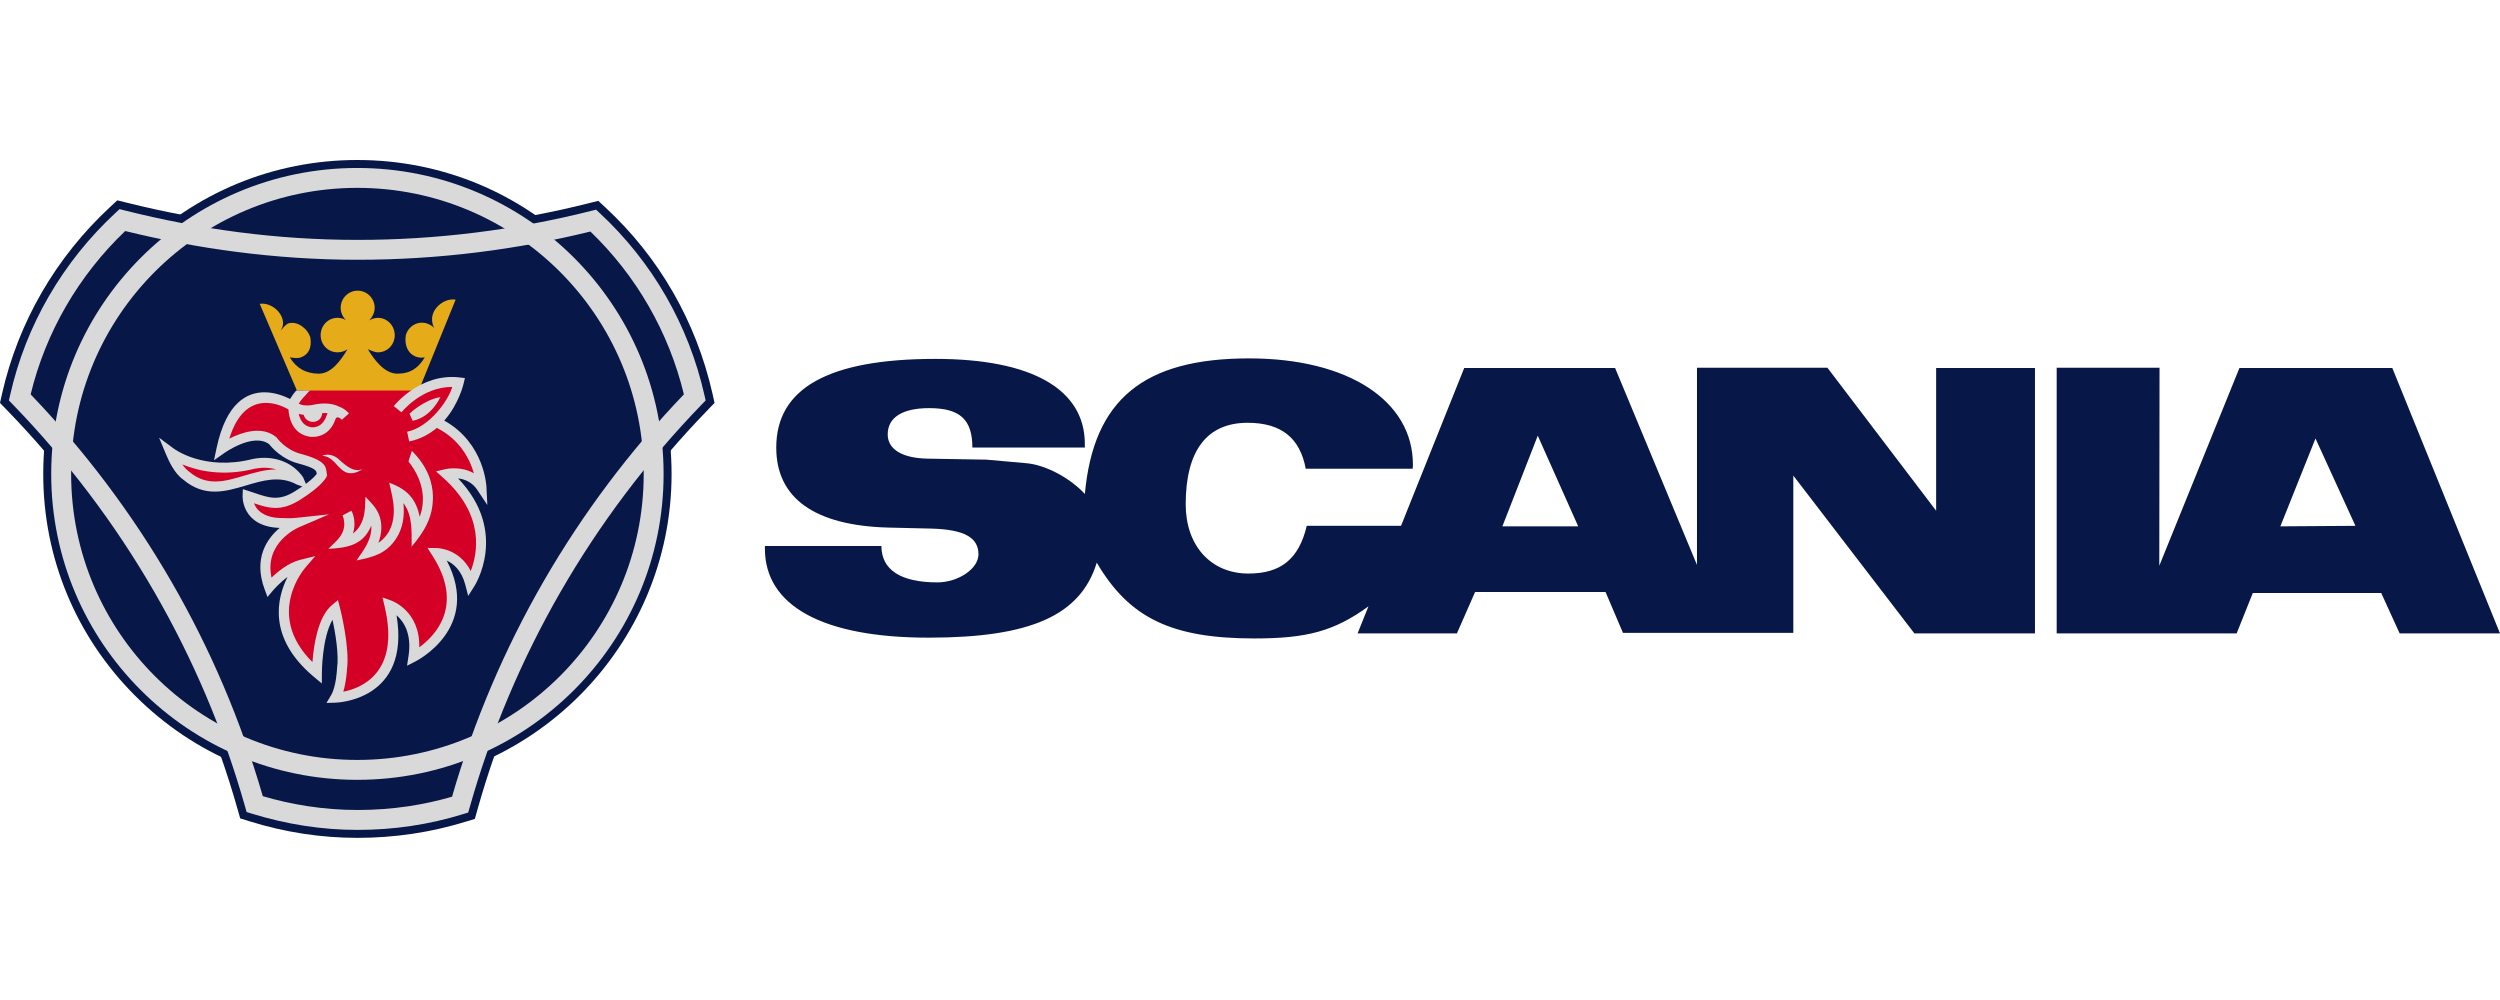 <svg width="250" height="100" viewBox="0 0 250 100" fill="none" xmlns="http://www.w3.org/2000/svg">
<path fill-rule="evenodd" clip-rule="evenodd" d="M35.754 23.167C43.586 23.167 51.366 22.219 58.879 20.322L59.828 20.085L60.539 20.743C65.918 25.721 69.609 32.15 71.244 39.342L71.456 40.29L70.77 41.001C59.907 52.199 51.943 66.028 47.751 80.941L47.487 81.89L46.538 82.178C43.11 83.233 39.471 83.786 35.753 83.786C32.114 83.786 28.477 83.233 24.943 82.126L24.02 81.837L23.757 80.914C19.538 66.028 11.575 52.224 0.686 41.002L0 40.292L0.211 39.344C1.845 32.178 5.589 25.724 11.02 20.692L11.733 20.033L12.681 20.269C20.381 22.192 28.134 23.167 35.754 23.167Z" fill="#071748"/>
<path fill-rule="evenodd" clip-rule="evenodd" d="M4.324 47.402C4.324 38.998 7.593 31.122 13.526 25.195C19.459 19.267 27.343 16 35.728 16C44.139 16 52.024 19.267 57.956 25.195C63.889 31.122 67.158 38.998 67.158 47.402C67.158 64.684 53.051 78.78 35.728 78.78C27.343 78.78 19.459 75.513 13.526 69.586C7.593 63.658 4.324 55.782 4.324 47.402Z" fill="#071748"/>
<path d="M12.52 23.102C10.208 25.311 8.208 27.843 6.598 30.626C5.024 33.348 3.822 36.308 3.066 39.438C8.485 45.096 13.228 51.388 17.158 58.194C21.012 64.864 24.093 72.042 26.278 79.618C27.723 80.043 29.217 80.378 30.751 80.614C32.38 80.864 34.052 80.998 35.754 80.998C37.49 80.998 39.182 80.873 40.828 80.628C42.326 80.403 43.787 80.084 45.205 79.67C47.393 72.078 50.477 64.872 54.335 58.177C58.254 51.376 62.983 45.084 68.389 39.436C67.632 36.307 66.44 33.346 64.875 30.622C63.289 27.86 61.322 25.348 59.039 23.153C55.349 24.06 51.575 24.759 47.74 25.235C43.807 25.723 39.806 25.976 35.753 25.976C31.658 25.976 27.619 25.701 23.642 25.187C19.851 24.699 16.145 23.994 12.52 23.102ZM4.881 29.633C6.68 26.521 8.941 23.707 11.559 21.281L11.956 20.913L12.475 21.044C16.224 21.986 20.029 22.724 23.892 23.224C27.751 23.723 31.704 23.989 35.754 23.989C39.729 23.989 43.651 23.741 47.5 23.264C51.446 22.774 55.315 22.045 59.086 21.097L59.608 20.966L60.003 21.335C62.602 23.754 64.83 26.551 66.602 29.638C68.345 32.673 69.652 35.994 70.446 39.522L70.564 40.045L70.193 40.428C64.753 46.046 59.998 52.34 56.06 59.174C52.188 65.897 49.114 73.128 46.968 80.737L46.82 81.256L46.302 81.414C44.614 81.936 42.884 82.332 41.116 82.596C39.366 82.858 37.577 82.99 35.753 82.99C33.953 82.99 32.182 82.848 30.454 82.582C28.655 82.305 26.891 81.891 25.18 81.364L24.66 81.204L24.514 80.685C22.373 73.093 19.3 65.89 15.431 59.191C11.484 52.354 6.713 46.058 1.262 40.428L0.892 40.045L1.01 39.522C1.801 35.997 3.121 32.673 4.881 29.633Z" fill="#D9D9D9"/>
<path d="M5.121 47.402C5.121 38.953 8.548 31.304 14.085 25.767C19.627 20.225 27.28 16.797 35.727 16.797C44.188 16.797 51.847 20.221 57.39 25.76C62.933 31.298 66.36 38.949 66.36 47.402C66.36 55.843 62.931 63.491 57.383 69.025C51.841 74.561 44.185 77.983 35.727 77.983C27.279 77.983 19.627 74.558 14.088 69.022C8.549 63.488 5.121 55.846 5.121 47.402ZM15.494 27.165C10.316 32.343 7.114 39.497 7.114 47.402C7.114 55.296 10.317 62.443 15.496 67.618C20.676 72.793 27.829 75.993 35.728 75.993C43.642 75.993 50.803 72.793 55.983 67.621C61.165 62.446 64.37 55.299 64.37 47.402C64.37 39.497 61.165 32.343 55.983 27.165C50.801 21.988 43.64 18.786 35.728 18.786C27.824 18.787 20.67 21.989 15.494 27.165Z" fill="#D9D9D9"/>
<path d="M25.325 45.889C26.312 45.698 27.297 45.764 28.171 46.081C29.026 46.392 29.771 46.943 30.31 47.729L30.793 48.859L29.665 48.446C27.989 47.54 26.3 48.042 24.642 48.535C22.534 49.16 20.467 49.774 18.309 47.952C17.871 47.642 17.509 47.173 17.224 46.696C16.945 46.231 16.738 45.762 16.6 45.432L15.906 43.767L17.354 44.844C17.364 44.851 20.359 47.152 25.296 45.894L25.325 45.889Z" fill="#D9D9D9"/>
<path fill-rule="evenodd" clip-rule="evenodd" d="M35.069 37.657C32.959 37.657 31.007 38.052 30.244 39.133C30.244 39.133 29.4 39.922 29.241 40.609C29.241 40.609 23.837 36.946 22.148 44.902C22.148 44.902 25.419 42.557 27.291 44.085C27.291 44.085 28.239 45.43 29.98 45.876C32.352 46.508 32.089 46.983 32.195 47.483C32.195 47.483 31.879 48.221 29.823 49.511C27.793 50.828 26.632 50.196 24.76 49.591C24.76 49.591 24.628 52.358 28.346 52.306C28.346 52.306 28.953 52.358 29.69 52.277C29.69 52.277 25.234 54.148 26.922 58.734C26.922 58.734 28.451 56.888 30.138 56.465C30.138 56.465 25.312 61.944 31.695 67.294C31.695 67.294 31.695 62.392 33.514 60.893C33.514 60.893 34.515 64.79 34.198 66.924C34.198 66.924 34.118 68.795 33.538 69.77C33.538 69.77 41.106 69.612 38.944 60.523C38.944 60.523 41.976 61.551 41.343 65.686C41.343 65.686 48.145 62.288 43.663 55.307C43.663 55.307 46.221 55.307 47.012 58.363C47.012 58.363 50.651 52.75 44.639 47.402C44.639 47.402 46.907 46.849 48.145 48.72C48.145 48.72 47.988 44.452 43.953 42.371C43.03 41.871 44.481 40.394 44.111 39.578L35.069 37.657Z" fill="#D40026"/>
<path fill-rule="evenodd" clip-rule="evenodd" d="M39.763 40.923C39.763 40.923 42.215 37.813 45.879 38.235C45.879 38.235 44.851 42.819 40.817 43.663L39.763 40.923Z" fill="#D40026"/>
<path fill-rule="evenodd" clip-rule="evenodd" d="M40.949 41.37C40.949 41.37 42.346 40 44.034 39.711C44.034 39.711 43.191 41.688 41.266 42.083L40.949 41.37Z" fill="#D9D9D9"/>
<path fill-rule="evenodd" clip-rule="evenodd" d="M33.723 45.796C33.276 45.481 32.694 45.349 32.221 45.586C33.67 45.639 33.908 47.694 35.49 47.272C35.78 47.193 36.043 47.061 36.281 46.903C35.253 47.324 34.408 46.376 33.723 45.796Z" fill="#D9D9D9"/>
<path fill-rule="evenodd" clip-rule="evenodd" d="M41.975 51.677C41.794 50.827 41.504 50.185 41.097 49.682C40.574 49.034 39.855 48.615 38.919 48.273C39.127 49.182 39.376 50.087 39.383 51.026C39.389 51.901 39.199 52.654 38.814 53.281C38.532 53.73 38.177 54.058 37.835 54.291C38.162 53.425 38.184 52.686 38.078 52.098C37.884 51.002 37.256 50.428 36.545 49.67C36.515 50.346 36.525 51.036 36.356 51.694C36.138 52.533 35.721 53.04 35.295 53.349C35.602 52.405 35.382 51.514 35.148 51.068L34.252 51.539C34.266 51.584 34.667 52.392 34.215 53.316C33.913 53.93 33.305 54.41 32.828 54.886C34.642 54.779 36.286 54.587 37.131 52.563C37.215 53.917 36.386 55 35.649 56.043C37.27 55.721 38.632 55.391 39.63 53.831C40.254 52.867 40.478 51.696 40.342 50.303C41.278 51.559 41.161 53.192 41.161 54.675C42.392 53.184 43.308 51.78 43.293 49.688C43.283 48.296 42.783 46.679 41.188 45.086L40.845 46.139C42.64 48.42 42.428 50.432 41.975 51.677Z" fill="#D9D9D9"/>
<path d="M27.619 46.943C26.973 46.751 26.258 46.723 25.532 46.859C22.249 47.695 19.718 47.064 18.238 46.443C18.431 46.729 18.653 46.986 18.898 47.154L18.92 47.171L18.936 47.182C20.691 48.673 22.509 48.134 24.363 47.583C25.43 47.267 26.508 46.947 27.619 46.943Z" fill="#D40026"/>
<path fill-rule="evenodd" clip-rule="evenodd" d="M36.781 34.917C37.415 35.97 38.442 37.367 39.735 37.367C41.053 37.367 41.845 36.787 42.478 35.734C42.109 35.786 42.004 35.786 41.634 35.681C40.816 35.391 40.421 34.576 40.58 33.521C40.845 32.6 41.767 32.073 42.663 32.336C42.979 32.441 43.243 32.6 43.428 32.809C43.218 32.414 43.138 31.914 43.27 31.466C43.533 30.544 44.614 29.806 45.563 29.964L41.872 39.053H29.69L25.973 30.386C26.896 30.228 27.977 30.966 28.24 31.888C28.373 32.336 28.293 32.678 28.082 33.046C28.267 32.836 28.558 32.44 28.848 32.336C29.744 32.073 30.772 32.863 31.037 33.758C31.195 34.813 30.852 35.471 30.034 35.761C29.666 35.84 29.35 35.788 28.98 35.734C29.613 36.787 30.562 37.367 31.881 37.367C33.172 37.367 34.121 35.971 34.755 34.917C34.465 35.126 34.122 35.232 33.752 35.232C32.802 35.232 32.064 34.468 32.064 33.52C32.064 32.572 32.802 31.781 33.752 31.781C34.043 31.781 34.358 31.861 34.596 32.019C34.28 31.703 34.068 31.254 34.068 30.781C34.068 29.833 34.834 29.068 35.755 29.068C36.704 29.068 37.469 29.833 37.469 30.781C37.469 31.254 37.232 31.73 36.916 32.046C37.181 31.888 37.469 31.783 37.785 31.783C38.734 31.783 39.474 32.573 39.474 33.521C39.474 34.469 38.735 35.234 37.785 35.234C37.415 35.234 36.781 34.917 36.781 34.917Z" fill="#E6AB19"/>
<path d="M32.76 41.318C32.606 41.305 32.427 41.302 32.22 41.318C32.195 41.82 31.808 42.189 31.299 42.189C30.846 42.189 30.472 41.898 30.374 41.483C30.188 41.463 30.02 41.427 29.872 41.383C29.989 41.926 30.292 42.57 31.071 42.716C31.074 42.716 32.169 42.95 32.639 41.609V41.604C32.677 41.497 32.715 41.403 32.76 41.318ZM31.004 39.055C30.863 39.165 30.744 39.285 30.649 39.419L30.622 39.458L30.587 39.49C30.587 39.49 30.127 39.924 29.873 40.367C30.128 40.502 30.657 40.658 31.578 40.428L31.614 40.421C32.828 40.217 33.586 40.488 33.949 40.684C34.464 40.842 34.898 41.334 34.9 41.336L34.184 41.984C34.184 41.984 33.715 41.457 33.545 41.929C32.799 44.061 30.9 43.661 30.895 43.661C29.202 43.342 28.893 41.722 28.845 40.943C28.131 40.522 24.526 38.704 22.93 43.865C24.156 43.242 26.181 42.537 27.606 43.7L27.661 43.745L27.694 43.791C27.697 43.794 28.543 44.993 30.104 45.394L30.107 45.395C32.516 46.036 32.589 46.638 32.661 47.24C32.669 47.294 32.676 47.348 32.681 47.381L32.714 47.533L32.653 47.676C32.651 47.679 32.275 48.558 30.087 49.929C28.162 51.176 26.967 50.854 25.394 50.326C25.646 50.977 26.353 51.835 28.34 51.807H28.374C28.374 51.807 28.96 51.856 29.637 51.784L32.905 51.434L29.885 52.733C29.875 52.736 26.381 54.204 27.154 57.763C27.792 57.146 28.862 56.272 30.017 55.984L31.528 55.606L30.515 56.788C30.503 56.802 26.428 61.43 31.245 66.21C31.363 64.613 31.771 61.684 33.196 60.508L33.798 60.01L33.993 60.765C33.996 60.776 35.008 64.717 34.696 66.954C34.69 67.094 34.626 68.195 34.327 69.17C36.095 68.829 40.05 67.315 38.461 60.634L38.249 59.743L39.111 60.051C39.121 60.054 42.007 61.033 41.928 64.731C43.484 63.602 46.465 60.584 43.246 55.572L42.745 54.794L43.669 54.806C43.676 54.808 45.919 54.808 47.074 57.104C47.76 55.344 48.511 51.51 44.309 47.772L43.596 47.139L44.523 46.918C44.529 46.916 46.037 46.55 47.39 47.33C47.006 45.992 46.06 44.014 43.725 42.81L43.717 42.806C43.707 42.8 43.697 42.795 43.687 42.788C42.957 43.406 42.048 43.91 40.917 44.148L40.715 43.175C42.962 42.706 44.848 40.023 45.226 38.693C42.168 38.673 40.155 41.225 40.149 41.233L39.376 40.61C39.384 40.602 41.997 37.287 45.936 37.741L46.492 37.805L46.364 38.347C46.363 38.355 45.909 40.379 44.427 42.06C48.482 44.317 48.644 48.683 48.644 48.694L48.736 50.506L47.733 48.993C47.198 48.185 46.431 47.914 45.811 47.841C50.938 53.215 47.444 58.609 47.432 58.626L46.819 59.595L46.532 58.485C46.155 57.028 45.343 56.365 44.677 56.059C48.198 62.816 41.589 66.118 41.569 66.13L40.704 66.572L40.851 65.611C41.196 63.354 40.364 62.139 39.654 61.528C41.087 70.105 33.576 70.266 33.553 70.266L32.646 70.296L33.111 69.515C33.626 68.65 33.7 66.909 33.7 66.906V66.886L33.704 66.85C33.912 65.455 33.521 63.239 33.253 61.978C32.191 63.791 32.189 67.28 32.189 67.294L32.182 68.349L31.373 67.671C26.734 63.782 27.688 59.818 28.752 57.699C27.907 58.316 27.3 59.045 27.299 59.048L26.748 59.7L26.452 58.899C25.317 55.812 26.713 53.852 27.964 52.792C24.112 52.655 24.257 49.575 24.259 49.567L24.284 48.913L24.907 49.115C25.151 49.194 25.323 49.253 25.491 49.309C26.913 49.791 27.936 50.138 29.548 49.092L29.553 49.089C31.026 48.165 31.521 47.601 31.674 47.385C31.673 47.377 31.671 47.365 31.67 47.355C31.639 47.087 31.606 46.821 29.855 46.353V46.355C28.148 45.916 27.132 44.696 26.924 44.428C25.337 43.224 22.439 45.297 22.431 45.303L21.398 46.029L21.66 44.794C22.623 40.249 24.727 39.199 26.515 39.231C27.388 39.246 28.232 39.52 29.011 39.894C29.185 39.594 29.394 39.315 29.619 39.051H31.004V39.055Z" fill="#D9D9D9"/>
<path fill-rule="evenodd" clip-rule="evenodd" d="M239.232 36.801H223.942L215.929 56.575L215.954 36.776H205.668V63.341H223.664L225.281 59.299H238.121L239.966 63.341H250L239.232 36.801ZM193.61 51.068L182.742 36.774H169.699V56.495L161.51 36.8H146.422L140.103 52.581H130.676C129.893 55.89 128.097 57.355 124.837 57.355C121.097 57.355 118.57 54.577 118.57 50.435C118.57 45.057 120.693 42.279 124.762 42.279C128.099 42.279 129.995 43.768 130.575 46.875H141.267L141.292 46.47C141.292 40.056 134.799 35.839 124.915 35.839C114.351 35.839 109.346 39.955 108.486 49.399C106.971 47.758 104.493 46.47 102.622 46.319L98.628 45.965L92.739 45.864C90.211 45.813 88.77 44.929 88.77 43.44C88.77 41.749 90.235 40.813 92.915 40.813C95.998 40.813 97.237 41.95 97.237 44.753H108.484V44.399C108.484 38.92 103.177 35.889 93.548 35.889C82.857 35.889 77.625 38.819 77.625 44.753C77.625 49.828 81.467 52.556 88.823 52.758L93.195 52.86C96.406 52.959 97.847 53.742 97.847 55.434C97.847 56.875 95.824 58.238 93.727 58.238C90.062 58.238 88.141 56.974 88.141 54.601H76.49V54.854C76.49 60.611 82.302 63.766 92.868 63.766C103.055 63.766 108.059 61.545 109.676 56.267C112.937 61.824 117.183 63.845 125.447 63.845C130.705 63.845 133.435 63.111 136.846 60.635L135.759 63.339H145.691L147.51 59.197H160.553L162.297 63.286H179.332V47.559L191.439 63.341H203.496V36.801H193.614V51.068H193.61ZM228.035 52.635L231.549 43.846L235.543 52.583L228.035 52.635ZM150.238 52.635L153.776 43.568L157.822 52.635H150.238Z" fill="#071748"/>
</svg>
